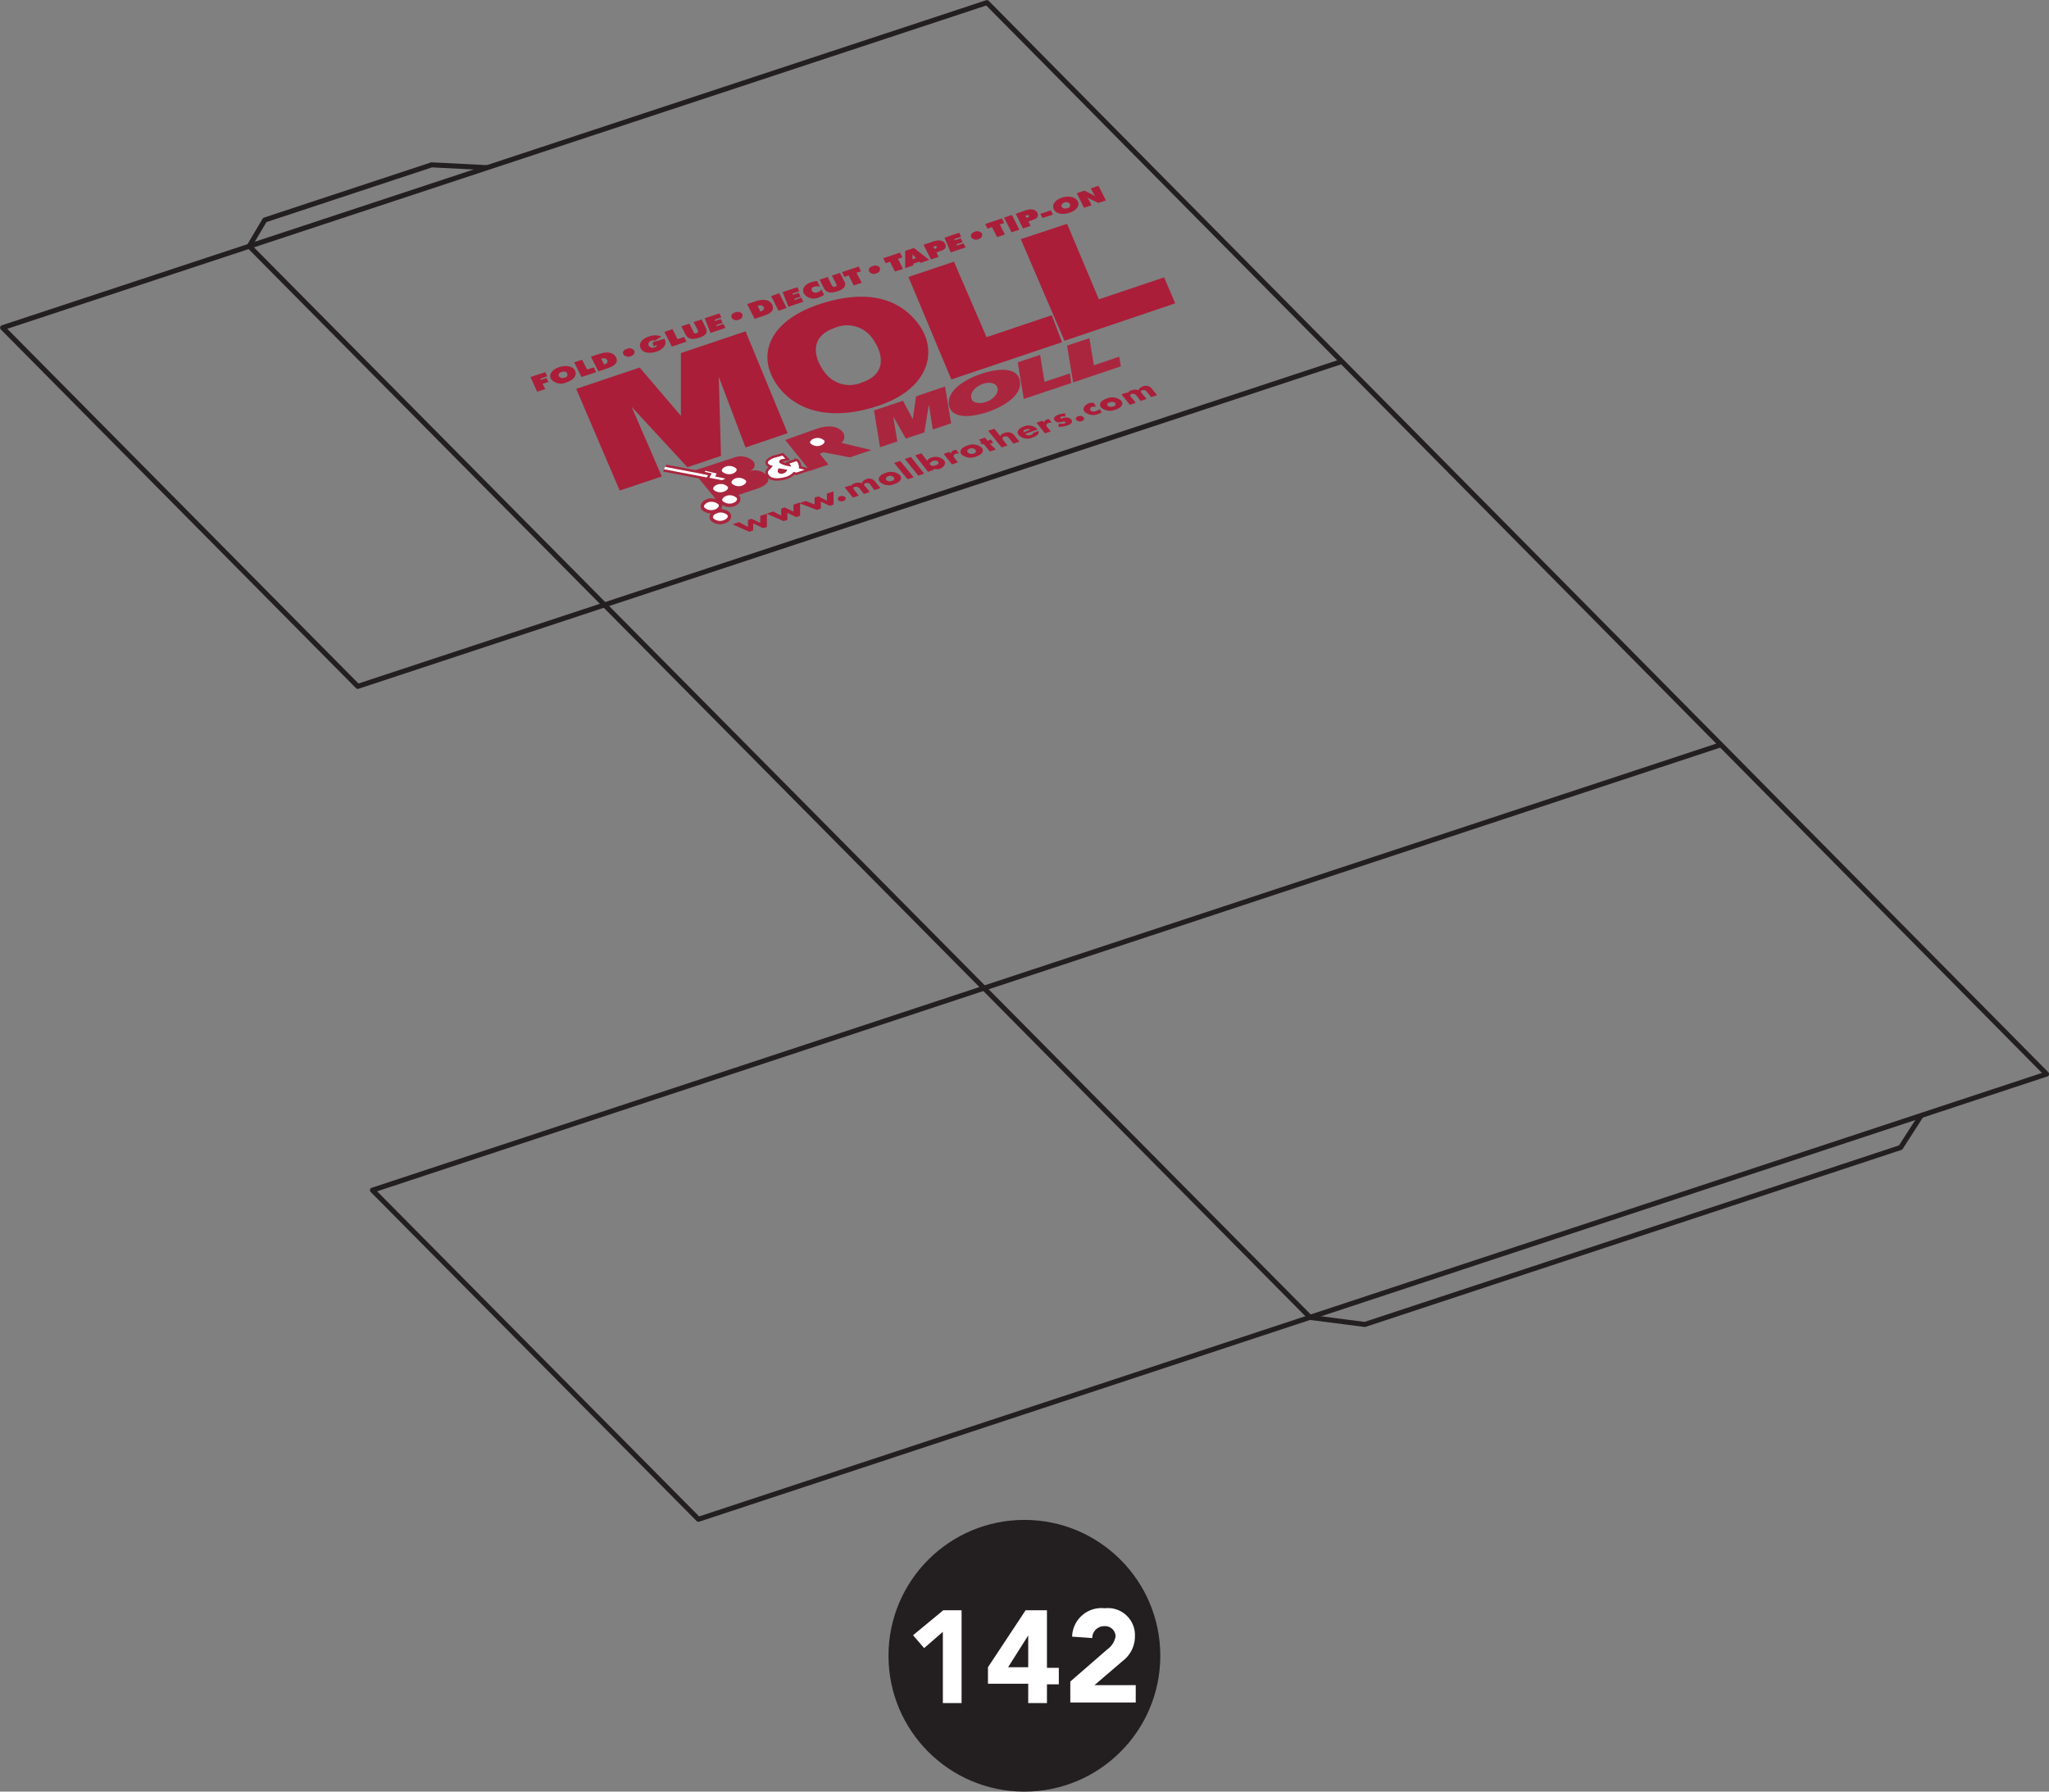 <?xml version="1.0" encoding="UTF-8"?>
<svg xmlns="http://www.w3.org/2000/svg" viewBox="0 0 101.77 89.01">
  <rect x="0" y="0" width="101.77" height="89.01" fill="#808080" stroke="none"/>
  <defs>
    <style>.cls-1{fill:#231f20;}.cls-2{fill:#fff;}.cls-3{fill:#aa263f;}.cls-4,.cls-5,.cls-6,.cls-8{fill:none;}.cls-4,.cls-5,.cls-6{stroke:#aa263f;}.cls-4{stroke-width:0.17px;}.cls-5{stroke-width:0.12px;}.cls-6{stroke-width:0.18px;}.cls-7{fill:#aa1e39;}.cls-8{stroke:#231f20;stroke-linejoin:round;stroke-width:0.25px;}</style>
  </defs>
  <title>Asset 310</title>
  <g id="Layer_2" data-name="Layer 2">
    <g id="DIAGRAMS">
      <circle class="cls-1" cx="50.88" cy="82.26" r="6.75"></circle>
      <path class="cls-2" d="M46.83,81.07l-.93.81-.55-.64L46.85,80h.91v4.61h-.93Z"></path>
      <path class="cls-2" d="M51.07,83.65h-2v-.82L50.94,80H52v2.86h.59v.82H52v.93h-.93Zm0-2.4h0l-1,1.58h1Z"></path>
      <path class="cls-2" d="M53.16,83.54,55,81.94a1,1,0,0,0,.41-.65.52.52,0,0,0-.56-.5.59.59,0,0,0-.6.59l-1-.07a1.46,1.46,0,0,1,1.63-1.41,1.34,1.34,0,0,1,1.49,1.38,1.53,1.53,0,0,1-.61,1.24l-1.4,1.2h2.05v.86H53.16Z"></path>
      <path class="cls-3" d="M50.66,18.93c.11.67-.72,1.24-1.61,1.54s-1.81.32-1.92-.35.71-1.25,1.61-1.55,1.81-.32,1.92.36m-2.42.81c0,.27.38.35.73.23s.62-.4.58-.67-.39-.35-.73-.23S48.19,19.47,48.24,19.74Z"></path>
      <polyline class="cls-3" points="50.55 18 51.66 17.63 51.88 18.97 53.14 18.55 53.21 19.03 50.85 19.82 50.55 18"></polyline>
      <polyline class="cls-3" points="53 17.17 54.11 16.8 54.33 18.15 55.59 17.72 55.67 18.2 53.3 19 53 17.17"></polyline>
      <path class="cls-3" d="M34.41,23.4l2-.65a.94.94,0,0,1,1,.16c.13.17.1.36-.17.5h0a.8.8,0,0,1,.84.2c.18.23.09.48-.48.67l-1.94.65L34.41,23.4"></path>
      <path class="cls-2" d="M36.63,23.22c.11.14,0,.31-.21.39a.61.61,0,0,1-.61-.12c-.11-.14,0-.31.21-.39a.61.61,0,0,1,.61.12"></path>
      <path class="cls-4" d="M36.63,23.22c.11.14,0,.31-.21.39a.61.61,0,0,1-.61-.12c-.11-.14,0-.31.21-.39A.61.61,0,0,1,36.63,23.22Z"></path>
      <path class="cls-2" d="M37.1,23.81c.12.14,0,.31-.2.39a.58.58,0,0,1-.61-.12c-.11-.13,0-.31.2-.39a.6.6,0,0,1,.61.12"></path>
      <path class="cls-4" d="M37.1,23.81c.12.14,0,.31-.2.39a.58.58,0,0,1-.61-.12c-.11-.13,0-.31.2-.39A.6.6,0,0,1,37.1,23.81Z"></path>
      <path class="cls-2" d="M36.2,24.12c.11.13,0,.31-.21.38a.58.58,0,0,1-.61-.11c-.11-.14,0-.31.21-.39a.58.58,0,0,1,.61.12"></path>
      <path class="cls-4" d="M36.2,24.12c.11.13,0,.31-.21.38a.58.58,0,0,1-.61-.11c-.11-.14,0-.31.21-.39A.58.58,0,0,1,36.2,24.12Z"></path>
      <path class="cls-2" d="M36.65,24.68c.11.14,0,.31-.21.39a.61.61,0,0,1-.61-.12c-.11-.14,0-.31.21-.39a.58.58,0,0,1,.61.12"></path>
      <path class="cls-4" d="M36.65,24.68c.11.14,0,.31-.21.39a.61.61,0,0,1-.61-.12c-.11-.14,0-.31.21-.39A.58.58,0,0,1,36.65,24.68Z"></path>
      <path class="cls-2" d="M35.74,25c.12.14,0,.31-.2.39a.6.6,0,0,1-.61-.11c-.12-.14,0-.32.2-.4a.6.6,0,0,1,.61.12"></path>
      <path class="cls-4" d="M35.74,25c.12.14,0,.31-.2.39a.6.6,0,0,1-.61-.11c-.12-.14,0-.32.2-.4A.6.6,0,0,1,35.74,25Z"></path>
      <path class="cls-2" d="M36.19,25.53c.11.14,0,.32-.21.39a.58.58,0,0,1-.61-.11c-.11-.14,0-.32.21-.39a.58.58,0,0,1,.61.11"></path>
      <path class="cls-4" d="M36.19,25.53c.11.14,0,.32-.21.39a.58.58,0,0,1-.61-.11c-.11-.14,0-.32.21-.39A.58.58,0,0,1,36.19,25.53Z"></path>
      <polyline class="cls-2" points="33.07 23.14 36.12 23.72 36 23.95 32.95 23.37"></polyline>
      <polyline class="cls-5" points="33.07 23.14 36.12 23.72 36 23.95 32.95 23.37"></polyline>
      <path class="cls-2" d="M39.44,23.51a.84.84,0,0,1-.37.23c-.24.08-.72.16-.91-.08s0-.34.12-.48a.32.32,0,0,1-.17-.11c-.09-.11,0-.26.32-.38l.45-.12.25.25-.27.05c-.06,0-.12.05-.09.09a1.24,1.24,0,0,0,.41.14h0L39.11,23l.47-.16a.49.49,0,0,1,.16.38l.44.11-.62.21-.12,0m-.73-.18s-.05.08,0,.12a.18.18,0,0,0,.2,0,.13.13,0,0,0,.1-.07Z"></path>
      <path class="cls-5" d="M39.44,23.51a.84.84,0,0,1-.37.23c-.24.08-.72.16-.91-.08s0-.34.12-.48a.32.32,0,0,1-.17-.11c-.09-.11,0-.26.32-.38l.45-.12.25.25-.27.05c-.06,0-.12.05-.09.09a1.24,1.24,0,0,0,.41.14h0L39.11,23l.47-.16a.49.49,0,0,1,.16.38l.44.11-.62.21Zm-.73-.18s-.05.08,0,.12a.18.18,0,0,0,.2,0,.13.13,0,0,0,.1-.07Z"></path>
      <path class="cls-2" d="M36.07,23.8l0-.08-.46-.09.07-.15L35,23.32l-.09.16.35.08-.12.22.68.13a.31.31,0,0,0,.24-.11"></path>
      <path class="cls-5" d="M36.07,23.8l0-.08-.46-.09.07-.15L35,23.32l-.09.16.35.08-.12.22.68.13A.31.31,0,0,0,36.07,23.8Z"></path>
      <polyline class="cls-3" points="43.71 22.22 43.41 20.39 44.85 19.91 45.33 20.81 45.34 20.8 45.5 19.69 46.94 19.2 47.24 21.03 46.33 21.34 46.14 20.13 46.13 20.13 45.91 21.48 44.99 21.79 44.38 20.72 44.37 20.73 44.57 21.93 43.71 22.22"></polyline>
      <path class="cls-3" d="M42.22,22.72l1.06-.36L41.78,22a.37.37,0,0,0,.08-.53c-.24-.3-.7-.37-1.29-.17L39,21.86l1.23,1.53.92-.31-.44-.54.19-.07,1.3.25"></path>
      <path class="cls-2" d="M41,21.82c.11.14,0,.31-.2.39a.58.58,0,0,1-.61-.12c-.11-.13,0-.31.2-.38a.58.58,0,0,1,.61.11"></path>
      <path class="cls-6" d="M41,21.82c.11.14,0,.31-.2.39a.58.58,0,0,1-.61-.12c-.11-.13,0-.31.2-.38A.58.58,0,0,1,41,21.82Z"></path>
      <path class="cls-7" d="M28.62,19.32l3.15-1.06,2.05,2.4h0l0-3.12,3.21-1.08,2.09,5.06-2.09.71L35.7,18.72h0l.11,3.93-1.67.56-2.77-3h0l1.5,3.46-2.09.7Z"></path>
      <path class="cls-7" d="M40.62,15.14c2.07-.7,3.82-.52,4.93.87s.6,3.3-1.9,4.14c-2.07.7-3.87.44-4.93-.86C37.5,17.76,38.13,16,40.62,15.14ZM42.81,19c1.35-.45,1-1.59.46-2.27a1.54,1.54,0,0,0-1.81-.44c-1.35.46-1,1.6-.45,2.27A1.52,1.52,0,0,0,42.81,19Z"></path>
      <path class="cls-7" d="M45.12,13.76,47.38,13,49,16.75l3.24-1.09L52.75,17l-5.5,1.85Z"></path>
      <path class="cls-7" d="M50.7,11.88,53,11.12l1.58,3.75,3.24-1.09.55,1.29-5.5,1.86Z"></path>
      <path class="cls-7" d="M26.35,18.73l.73-.24.1.2-.33.12,0,.07.29-.1.1.19-.29.1.13.26-.4.13Z"></path>
      <path class="cls-7" d="M28.56,18.41c.12.24-.08.47-.41.58a.64.64,0,0,1-.79-.17c-.11-.23.08-.47.41-.58S28.45,18.19,28.56,18.41Zm-.8.28a.23.23,0,0,0,.28.07c.11,0,.17-.12.13-.21s-.15-.11-.28-.07S27.72,18.61,27.76,18.69Z"></path>
      <path class="cls-7" d="M28.52,18l.39-.13.25.49.33-.11.12.24-.73.24Z"></path>
      <path class="cls-7" d="M29.35,17.72l.4-.13c.37-.13.7-.11.84.15s-.05.43-.37.54l-.5.17Zm.65.38h0c.13,0,.21-.12.16-.21s-.16-.12-.3-.07h0Z"></path>
      <path class="cls-7" d="M31.5,17.42c.05.1,0,.22-.18.28a.3.3,0,0,1-.36-.1c-.05-.1,0-.22.18-.27A.29.29,0,0,1,31.5,17.42Z"></path>
      <path class="cls-7" d="M33,16.83a.33.33,0,0,1,0,.36.71.71,0,0,1-.4.28c-.33.11-.66.07-.78-.17s.07-.47.41-.58a.83.83,0,0,1,.62,0l-.32.21a.22.22,0,0,0-.18,0,.17.17,0,0,0-.13.24.23.23,0,0,0,.28.09c.06,0,.13-.07.13-.12l-.18.06L32.42,17Z"></path>
      <path class="cls-7" d="M33,16.49l.4-.14.25.5.33-.11.12.23-.73.25Z"></path>
      <path class="cls-7" d="M34.85,15.87l.21.43c.11.21,0,.38-.34.48s-.55.07-.66-.14l-.22-.43.4-.13.2.4c0,.06.06.11.16.07s.08-.08.06-.14L34.45,16Z"></path>
      <path class="cls-7" d="M35,15.81l.73-.24.1.2-.33.11,0,.07.3-.1.09.19-.3.1,0,.07.34-.12.1.2-.74.25Z"></path>
      <path class="cls-7" d="M36.88,15.61c0,.1,0,.22-.18.27a.29.29,0,0,1-.36-.09c-.05-.1,0-.22.18-.27A.3.3,0,0,1,36.88,15.61Z"></path>
      <path class="cls-7" d="M37.11,15.11l.41-.14c.36-.12.69-.11.83.16s-.05.43-.37.54l-.5.17Zm.66.37h0c.13-.05.21-.12.16-.22s-.16-.11-.3-.07h0Z"></path>
      <path class="cls-7" d="M38.3,14.71l.4-.14.37.73-.4.14Z"></path>
      <path class="cls-7" d="M38.87,14.51l.73-.24.1.2-.33.11,0,.07.3-.1.1.19-.31.1,0,.07.34-.12.1.2-.74.25Z"></path>
      <path class="cls-7" d="M40.73,14.24a.5.5,0,0,0-.27,0c-.12,0-.18.13-.14.21a.24.24,0,0,0,.29.07.35.35,0,0,0,.19-.14l.13.27a1.13,1.13,0,0,1-.27.13.6.6,0,0,1-.73-.19c-.11-.21,0-.46.37-.57a1.4,1.4,0,0,1,.28-.06Z"></path>
      <path class="cls-7" d="M41.72,13.56l.22.43c.1.21,0,.37-.35.48s-.55.07-.66-.14l-.22-.44.4-.13.2.41a.13.13,0,0,0,.17.07c.1,0,.08-.09.05-.14l-.21-.41Z"></path>
      <path class="cls-7" d="M41.82,13.52l.83-.28.11.24-.22.07.26.5-.4.13-.25-.5-.21.08Z"></path>
      <path class="cls-7" d="M43.71,13.31c0,.1,0,.22-.18.27a.29.29,0,0,1-.36-.09c-.05-.1,0-.22.18-.27A.29.29,0,0,1,43.71,13.31Z"></path>
      <path class="cls-7" d="M43.87,12.83l.83-.28.12.24-.22.07.25.5-.4.13L44.2,13l-.21.08Z"></path>
      <path class="cls-7" d="M45.37,13.18l-.41.14v-.86l.43-.14.76.59-.42.15L45.66,13l-.3.1Zm.13-.35-.11-.12a.27.27,0,0,1-.07-.08h0l0,.25Z"></path>
      <path class="cls-7" d="M45.87,12.16l.5-.17c.25-.08.48-.06.57.12s0,.29-.23.36l-.2.07.11.22-.38.13Zm.54.2,0,0c.07,0,.14-.05.11-.11s-.11,0-.17,0h0Z"></path>
      <path class="cls-7" d="M46.91,11.81l.73-.25.1.2-.33.11,0,.07.31-.1.09.19-.3.1,0,.07.35-.11.1.2-.74.25Z"></path>
      <path class="cls-7" d="M48.78,11.61c0,.1,0,.22-.18.27a.29.29,0,0,1-.36-.09c-.05-.1,0-.22.18-.28A.3.3,0,0,1,48.78,11.61Z"></path>
      <path class="cls-7" d="M48.93,11.13l.83-.28.12.23-.22.07.25.5-.39.13-.25-.5-.22.08Z"></path>
      <path class="cls-7" d="M49.87,10.81l.39-.13.37.73-.39.13Z"></path>
      <path class="cls-7" d="M50.45,10.62l.49-.17c.26-.09.49-.06.58.12s0,.29-.24.36l-.2.07.11.22-.38.13Zm.54.2,0,0c.07,0,.14-.05.11-.11s-.11,0-.18,0h0Z"></path>
      <path class="cls-7" d="M51.67,10.62l.52-.17.11.21-.52.17Z"></path>
      <path class="cls-7" d="M53.53,10c.12.23-.08.46-.41.57s-.67.06-.78-.17.07-.47.4-.58S53.42,9.78,53.53,10Zm-.8.27a.23.23,0,0,0,.28.07c.12,0,.17-.12.13-.21a.23.23,0,0,0-.27-.07C52.74,10.11,52.7,10.2,52.73,10.28Z"></path>
      <path class="cls-7" d="M53.48,9.6l.38-.13.56.28h0a.75.75,0,0,1-.13-.18l-.11-.21.38-.13.37.73-.38.12L54,9.82h0l.1.14.12.24-.38.12Z"></path>
      <path class="cls-7" d="M37.15,26.18v-.35l.17-.06.44.21,0-.35.33-.11,0,.66-.19.06L37.41,26l0,.35-.19.07-.84-.37.32-.11Z"></path>
      <path class="cls-7" d="M38.8,25.62v-.35l.17-.06.44.21,0-.35.33-.11,0,.66-.19.07-.44-.21,0,.35-.19.06-.84-.37.32-.11Z"></path>
      <path class="cls-7" d="M40.46,25.06l0-.34.18-.06.43.21,0-.35.33-.11,0,.66-.19.06-.44-.21,0,.35-.2.06L39.7,25l.32-.11Z"></path>
      <path class="cls-7" d="M42,24.71c0,.07,0,.15-.1.18a.27.27,0,0,1-.28-.05c0-.07,0-.15.09-.18A.28.28,0,0,1,42,24.71Z"></path>
      <path class="cls-7" d="M42.26,24.18h0c0-.08.09-.13.19-.17a.52.52,0,0,1,.37,0c0-.09.08-.16.2-.2a.36.36,0,0,1,.44.11l.27.33-.3.1-.19-.25c0-.05-.11-.14-.24-.1s-.08.13,0,.19l.2.25-.29.1-.2-.25a.22.22,0,0,0-.25-.1c-.13,0-.06.13,0,.19l.19.24-.29.1-.41-.51.29-.1Z"></path>
      <path class="cls-7" d="M44.7,23.61c.14.17,0,.35-.28.44a.67.67,0,0,1-.72-.11c-.14-.17,0-.35.28-.44A.67.67,0,0,1,44.7,23.61Zm-.69.23a.25.25,0,0,0,.28.05c.12,0,.15-.11.1-.18a.26.26,0,0,0-.28-.05C44,23.7,44,23.78,44,23.84Z"></path>
      <path class="cls-7" d="M45.38,23.71l-.3.1L44.41,23l.3-.1Z"></path>
      <path class="cls-7" d="M45.9,23.53l-.29.1-.67-.83.3-.1Z"></path>
      <path class="cls-7" d="M45.46,22.62l.3-.1.29.37a.32.32,0,0,1,.2-.15.59.59,0,0,1,.64.13c.12.15,0,.33-.2.42a.55.55,0,0,1-.31,0h0l0,.05-.29.1Zm.75.48a.24.24,0,0,0,.28,0c.12,0,.15-.11.1-.18a.28.28,0,0,0-.29,0C46.18,23,46.16,23,46.21,23.1Z"></path>
      <path class="cls-7" d="M47.23,22.54h0c0-.09.08-.15.2-.19l.06,0,.14.18-.14,0c-.16.06-.15.14-.08.23l.17.21-.3.1-.41-.52.29-.1Z"></path>
      <path class="cls-7" d="M48.76,22.24c.14.18,0,.35-.28.44a.69.69,0,0,1-.72-.1c-.14-.18,0-.35.28-.44A.69.69,0,0,1,48.76,22.24Zm-.69.23a.24.24,0,0,0,.28.06c.12,0,.15-.12.1-.18a.24.24,0,0,0-.28-.06C48.05,22.33,48,22.41,48.07,22.47Z"></path>
      <path class="cls-7" d="M49.46,22.33l-.3.1-.29-.36-.09,0L48.66,22l.09,0-.12-.16.29-.1.13.16.16-.06.12.15-.16.06Z"></path>
      <path class="cls-7" d="M49.39,21.3l.3.38h0c0-.08.08-.13.2-.17a.41.41,0,0,1,.48.11l.26.32-.3.1-.21-.27a.19.19,0,0,0-.23-.08c-.12,0-.11.12-.06.18l.21.26-.29.1-.67-.83Z"></path>
      <path class="cls-7" d="M51.54,21.34l-.62.21a.22.22,0,0,0,.28.05c.06,0,.09,0,.1-.09l.28-.1c.05.14-.09.26-.28.32a.62.62,0,0,1-.7-.11c-.14-.17,0-.34.24-.43a.61.61,0,0,1,.68.13Zm-.36,0a.26.26,0,0,0-.23,0c-.09,0-.13.08-.11.14Z"></path>
      <path class="cls-7" d="M51.85,21h0c0-.08.08-.14.19-.18l.06,0,.14.18-.14,0c-.16.06-.15.14-.08.23l.17.2-.29.1L51.48,21l.3-.1Z"></path>
      <path class="cls-7" d="M52.91,20.69l-.18,0s-.08,0-.06.07.12,0,.17,0a.36.36,0,0,1,.36.07c.11.14,0,.26-.24.32a1.21,1.21,0,0,1-.38.06v-.17a.8.8,0,0,0,.27,0s.08,0,.06-.07-.13,0-.23,0a.28.28,0,0,1-.29-.07c-.1-.13,0-.24.22-.31a.94.94,0,0,1,.3-.05Z"></path>
      <path class="cls-7" d="M53.83,20.74c.05.06,0,.14-.09.18a.28.28,0,0,1-.29-.06c-.05-.06,0-.14.1-.18A.27.27,0,0,1,53.83,20.74Z"></path>
      <path class="cls-7" d="M54.45,20.21a.37.37,0,0,0-.18,0c-.11,0-.16.12-.1.19a.28.28,0,0,0,.31,0,.17.17,0,0,0,.12-.08l.12.15a.4.4,0,0,1-.18.1.64.64,0,0,1-.67-.11c-.13-.17,0-.35.24-.44a.83.83,0,0,1,.22,0Z"></path>
      <path class="cls-7" d="M55.69,19.91c.14.17,0,.35-.28.44a.69.69,0,0,1-.72-.1c-.14-.18,0-.36.28-.45A.67.67,0,0,1,55.69,19.91Zm-.69.23a.24.24,0,0,0,.28.05c.12,0,.15-.11.1-.18A.27.27,0,0,0,55.1,20C55,20,55,20.08,55,20.14Z"></path>
      <path class="cls-7" d="M56,19.56h0a.27.27,0,0,1,.2-.17.5.5,0,0,1,.36,0c0-.08.09-.15.2-.19a.37.37,0,0,1,.45.11l.26.32-.29.1-.2-.24a.19.19,0,0,0-.23-.1c-.14,0-.08.12,0,.19l.2.24-.3.1-.19-.25a.23.23,0,0,0-.25-.1c-.13.05-.06.14,0,.19l.2.25-.29.1-.42-.52.3-.1Z"></path>
      <line class="cls-8" x1="65.07" y1="65.45" x2="12.38" y2="12.23"></line>
      <polyline class="cls-8" points="12.38 12.23 13.15 10.93 21.44 8.19 24.19 8.33"></polyline>
      <polyline class="cls-8" points="95.42 55.42 94.4 57.01 67.79 65.8 65.07 65.45"></polyline>
      <polyline class="cls-8" points="85.47 37 18.5 59.13 34.69 75.48 101.65 53.36 49.02 0.13 0.13 16.28 17.77 34.1 66.64 17.96"></polyline>
    </g>
  </g>
</svg>
